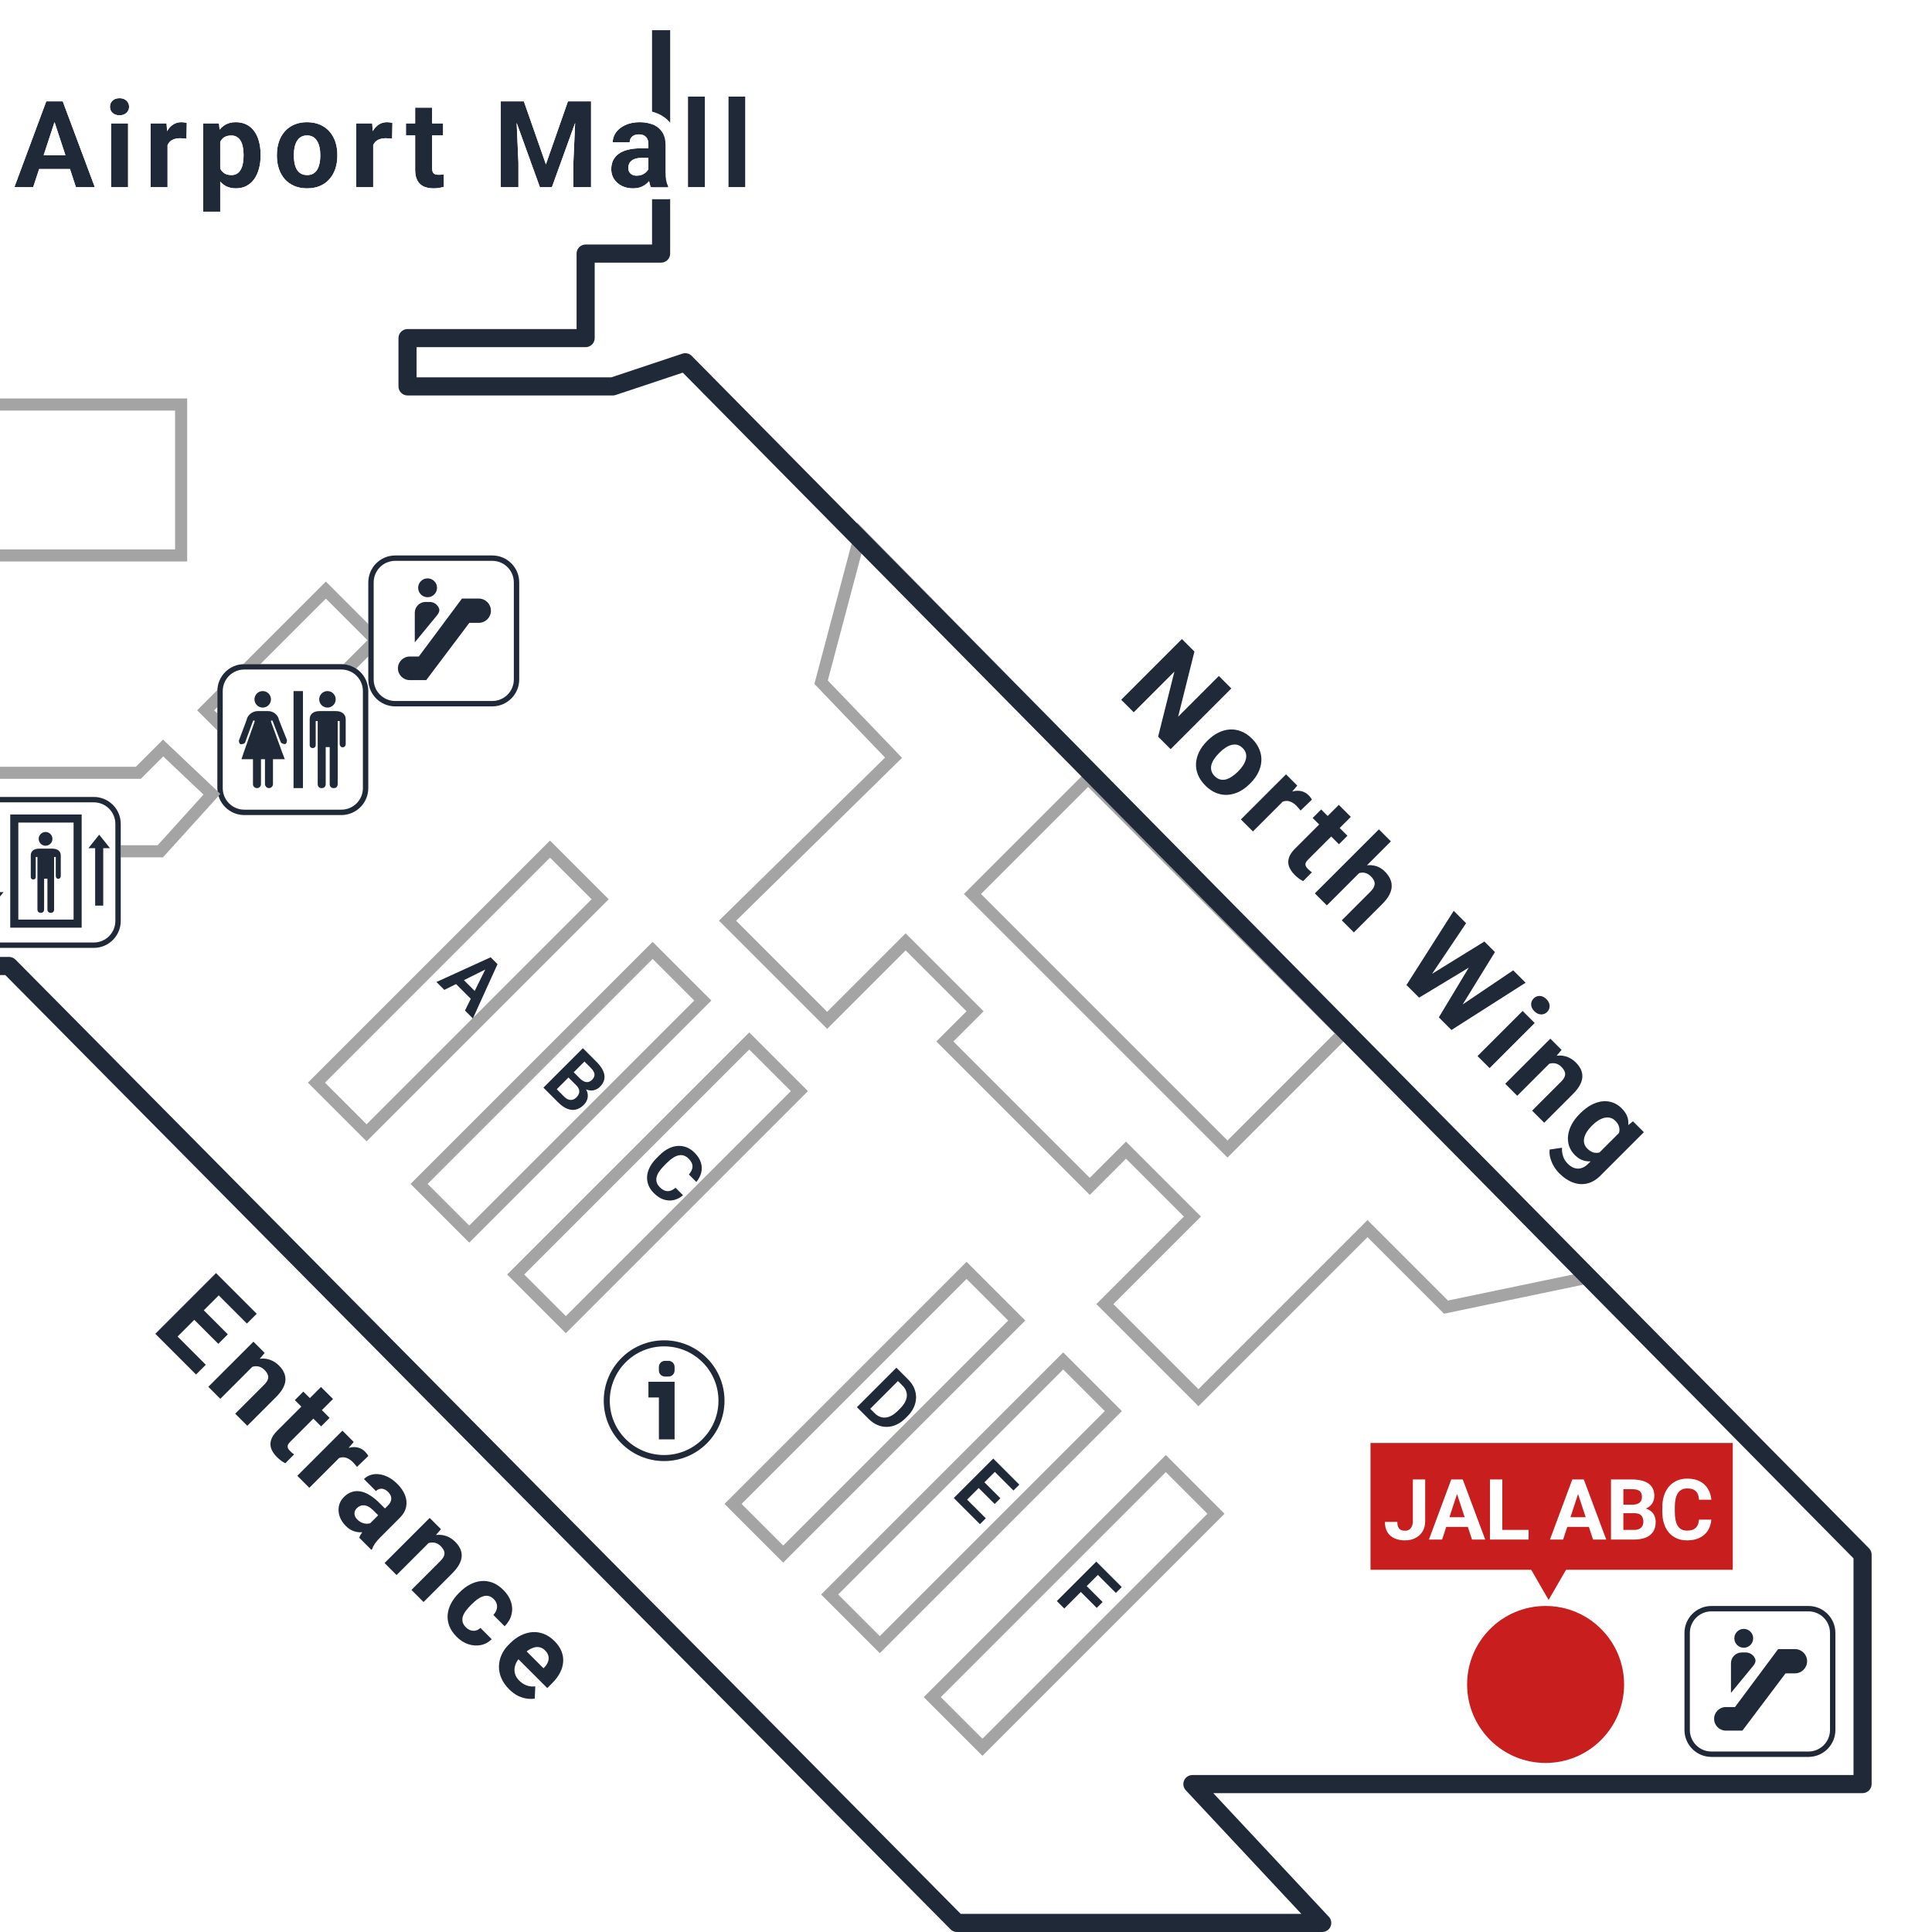 <svg width="360" height="360" viewBox="20 15 320 320" fill="none" xmlns="http://www.w3.org/2000/svg">
<g filter="url(#filter0_d_41_1458)">
<g clip-path="url(#clip0_41_1458)">
<rect x="20" y="15" width="320" height="320" rx="16" fill="white"/>
<path d="M104.32 289.789C103.74 289.209 103.312 288.597 103.036 287.952C102.764 287.303 102.633 286.652 102.642 285.998C102.656 285.349 102.797 284.72 103.064 284.113C103.335 283.5 103.72 282.946 104.217 282.448L104.493 282.172C105.059 281.606 105.658 281.169 106.288 280.86C106.919 280.552 107.557 280.375 108.201 280.329C108.85 280.287 109.483 280.391 110.1 280.639C110.722 280.883 111.304 281.277 111.847 281.82C112.377 282.35 112.759 282.907 112.993 283.491C113.228 284.076 113.323 284.667 113.277 285.266C113.235 285.869 113.06 286.467 112.752 287.061C112.448 287.651 112.022 288.219 111.474 288.767L110.646 289.596L104.707 283.657L106.033 282.331L110.017 286.315L110.169 286.164C110.445 285.887 110.641 285.59 110.756 285.273C110.88 284.955 110.908 284.633 110.839 284.306C110.77 283.979 110.581 283.662 110.273 283.353C110.01 283.091 109.727 282.923 109.423 282.849C109.12 282.775 108.804 282.782 108.477 282.87C108.155 282.962 107.824 283.118 107.483 283.339C107.152 283.56 106.82 283.836 106.489 284.168L106.212 284.444C105.913 284.743 105.678 285.061 105.508 285.397C105.342 285.738 105.246 286.078 105.218 286.419C105.195 286.764 105.246 287.1 105.37 287.427C105.499 287.759 105.708 288.069 105.998 288.359C106.357 288.719 106.76 288.983 107.207 289.154C107.663 289.324 108.146 289.379 108.657 289.319L108.574 291.336C108.192 291.405 107.762 291.407 107.283 291.343C106.809 291.283 106.316 291.131 105.805 290.887C105.299 290.638 104.804 290.272 104.32 289.789Z" fill="#1F2937"/>
<path d="M97.157 279.518C97.401 279.762 97.664 279.932 97.945 280.029C98.23 280.121 98.511 280.135 98.787 280.071C99.072 280.006 99.335 279.859 99.574 279.629L101.445 281.5C100.916 282.02 100.308 282.347 99.623 282.48C98.941 282.609 98.251 282.559 97.551 282.329C96.856 282.094 96.22 281.689 95.645 281.113C95.065 280.533 94.655 279.93 94.416 279.304C94.181 278.683 94.091 278.059 94.147 277.433C94.206 276.802 94.393 276.187 94.706 275.589C95.023 274.986 95.445 274.422 95.969 273.897L96.17 273.697C96.699 273.167 97.263 272.746 97.862 272.433C98.465 272.116 99.079 271.929 99.705 271.874C100.336 271.814 100.962 271.902 101.584 272.136C102.205 272.371 102.804 272.776 103.379 273.352C103.991 273.964 104.41 274.618 104.636 275.313C104.866 276.012 104.894 276.712 104.719 277.412C104.553 278.112 104.175 278.761 103.586 279.359L101.715 277.488C101.959 277.235 102.131 276.956 102.233 276.652C102.339 276.353 102.357 276.049 102.288 275.741C102.228 275.432 102.062 275.142 101.791 274.871C101.501 274.581 101.201 274.406 100.893 274.346C100.589 274.282 100.281 274.305 99.968 274.415C99.659 274.521 99.351 274.687 99.042 274.912C98.743 275.138 98.449 275.396 98.159 275.686L97.958 275.886C97.668 276.176 97.408 276.473 97.178 276.777C96.948 277.081 96.78 277.387 96.674 277.695C96.573 278.008 96.554 278.317 96.619 278.62C96.683 278.924 96.863 279.223 97.157 279.518Z" fill="#1F2937"/>
<path d="M91.561 265.001L85.685 270.877L83.696 268.888L91.168 261.417L93.032 263.281L91.561 265.001ZM89.393 266.589L88.855 266.05C89.407 265.498 89.975 265.072 90.56 264.773C91.149 264.469 91.729 264.29 92.3 264.234C92.876 264.174 93.424 264.239 93.944 264.428C94.473 264.616 94.959 264.932 95.401 265.374C95.751 265.724 96.02 266.094 96.209 266.485C96.397 266.877 96.485 267.286 96.471 267.715C96.462 268.147 96.331 268.601 96.078 269.075C95.829 269.554 95.442 270.055 94.917 270.58L90.153 275.345L88.15 273.342L92.922 268.571C93.253 268.239 93.465 267.936 93.557 267.659C93.649 267.383 93.642 267.118 93.536 266.865C93.44 266.612 93.262 266.357 93.005 266.099C92.738 265.832 92.452 265.652 92.148 265.56C91.849 265.473 91.541 265.459 91.223 265.519C90.915 265.579 90.604 265.701 90.291 265.885C89.978 266.069 89.678 266.304 89.393 266.589Z" fill="#1F2937"/>
<path d="M80.897 262.719L84.225 259.391C84.465 259.152 84.63 258.908 84.723 258.659C84.819 258.406 84.833 258.148 84.764 257.886C84.7 257.628 84.538 257.37 84.281 257.112C84.06 256.891 83.829 256.739 83.59 256.657C83.355 256.569 83.123 256.553 82.893 256.608C82.667 256.659 82.46 256.779 82.271 256.967L80.282 254.979C80.6 254.661 80.975 254.433 81.408 254.295C81.841 254.157 82.306 254.12 82.803 254.184C83.305 254.244 83.811 254.405 84.322 254.668C84.838 254.935 85.337 255.31 85.82 255.793C86.401 256.373 86.82 256.986 87.077 257.63C87.335 258.275 87.4 258.919 87.271 259.564C87.146 260.213 86.794 260.827 86.214 261.407L83.017 264.605C82.607 265.014 82.296 265.376 82.085 265.689C81.878 265.997 81.726 266.296 81.629 266.586L81.512 266.704L79.502 264.694C79.608 264.395 79.788 264.068 80.041 263.714C80.303 263.359 80.589 263.028 80.897 262.719ZM84.025 260.116L82.913 261.256L81.802 260.144C81.539 259.881 81.281 259.683 81.028 259.55C80.775 259.416 80.531 259.343 80.296 259.329C80.066 259.311 79.85 259.343 79.647 259.426C79.449 259.513 79.265 259.642 79.095 259.812C78.924 259.983 78.809 260.176 78.749 260.392C78.694 260.604 78.701 260.823 78.77 261.048C78.844 261.269 78.98 261.479 79.178 261.677C79.477 261.976 79.797 262.176 80.137 262.278C80.478 262.379 80.796 262.402 81.09 262.347C81.39 262.296 81.62 262.195 81.781 262.043L81.463 263.41C81.201 263.525 80.904 263.619 80.573 263.693C80.246 263.771 79.896 263.804 79.523 263.79C79.155 263.771 78.777 263.684 78.39 263.527C78.008 263.366 77.631 263.099 77.258 262.726C76.784 262.252 76.448 261.727 76.25 261.152C76.061 260.577 76.022 260.008 76.132 259.446C76.252 258.885 76.528 258.388 76.961 257.955C77.352 257.563 77.773 257.29 78.225 257.133C78.676 256.977 79.148 256.937 79.64 257.016C80.142 257.094 80.662 257.296 81.201 257.623C81.744 257.946 82.301 258.392 82.872 258.963L84.025 260.116Z" fill="#1F2937"/>
<path d="M77.076 250.584L71.234 256.426L69.245 254.437L76.717 246.966L78.588 248.837L77.076 250.584ZM81.005 251.157L79.127 252.966C79.044 252.856 78.938 252.727 78.809 252.58C78.689 252.432 78.574 252.304 78.464 252.193C78.183 251.912 77.902 251.705 77.621 251.572C77.35 251.438 77.076 251.371 76.8 251.371C76.528 251.376 76.259 251.443 75.992 251.572C75.729 251.705 75.467 251.894 75.205 252.138L74.928 251.613C75.412 251.13 75.904 250.734 76.406 250.425C76.912 250.112 77.41 249.896 77.898 249.776C78.39 249.661 78.855 249.657 79.293 249.762C79.73 249.868 80.124 250.096 80.473 250.446C80.584 250.557 80.687 250.679 80.784 250.812C80.885 250.941 80.959 251.056 81.005 251.157Z" fill="#1F2937"/>
<path d="M74.594 244.844L73.186 246.252L68.835 241.902L70.244 240.493L74.594 244.844ZM73.165 239.727L75.154 241.715L68.09 248.78C67.873 248.996 67.735 249.189 67.675 249.36C67.62 249.535 67.627 249.703 67.696 249.864C67.769 250.02 67.894 250.186 68.069 250.361C68.193 250.485 68.308 250.591 68.414 250.679C68.529 250.766 68.628 250.837 68.711 250.893L67.254 252.363C67.028 252.248 66.8 252.108 66.57 251.942C66.34 251.776 66.105 251.574 65.866 251.335C65.429 250.897 65.118 250.444 64.934 249.974C64.759 249.505 64.745 249.021 64.892 248.524C65.04 248.027 65.376 247.516 65.9 246.991L73.165 239.727Z" fill="#1F2937"/>
<path d="M62.37 235.809L56.493 241.685L54.504 239.697L61.976 232.225L63.84 234.089L62.37 235.809ZM60.201 237.397L59.663 236.859C60.215 236.306 60.784 235.88 61.368 235.581C61.958 235.277 62.538 235.098 63.108 235.042C63.684 234.983 64.232 235.047 64.752 235.236C65.281 235.424 65.767 235.74 66.209 236.182C66.559 236.532 66.828 236.902 67.017 237.294C67.206 237.685 67.293 238.095 67.279 238.523C67.27 238.955 67.139 239.409 66.886 239.883C66.637 240.362 66.25 240.864 65.725 241.388L60.961 246.153L58.958 244.151L63.73 239.379C64.061 239.047 64.273 238.744 64.365 238.467C64.457 238.191 64.45 237.927 64.344 237.673C64.248 237.42 64.07 237.165 63.813 236.907C63.546 236.64 63.26 236.46 62.956 236.368C62.657 236.281 62.349 236.267 62.031 236.327C61.723 236.387 61.412 236.509 61.099 236.693C60.786 236.877 60.487 237.112 60.201 237.397Z" fill="#1F2937"/>
<path d="M54.087 236.048L52.472 237.664L47.12 232.312L48.736 230.696L54.087 236.048ZM57.851 222.935L47.797 232.989L45.725 230.917L55.779 220.863L57.851 222.935ZM57.733 231.007L56.159 232.581L51.505 227.927L53.079 226.353L57.733 231.007ZM62.519 227.603L60.896 229.225L55.551 223.881L57.174 222.258L62.519 227.603Z" fill="#1F2937"/>
<path d="M290.473 195.723L292.276 197.525L285.053 204.748C284.371 205.429 283.642 205.855 282.864 206.025C282.086 206.205 281.305 206.147 280.523 205.853C279.736 205.563 278.985 205.061 278.272 204.347C277.959 204.034 277.669 203.661 277.402 203.229C277.139 202.801 276.937 202.34 276.794 201.848C276.656 201.36 276.614 200.876 276.67 200.397L278.721 200.101C278.684 200.598 278.744 201.072 278.9 201.523C279.052 201.979 279.312 202.391 279.68 202.759C280.039 203.118 280.41 203.355 280.792 203.47C281.17 203.59 281.552 203.59 281.938 203.47C282.321 203.355 282.689 203.12 283.043 202.766L288.554 197.256L290.473 195.723ZM281.621 194.521L281.766 194.376C282.337 193.805 282.924 193.356 283.527 193.029C284.139 192.703 284.742 192.5 285.336 192.422C285.934 192.348 286.512 192.406 287.069 192.594C287.626 192.783 288.139 193.112 288.609 193.582C289.106 194.079 289.431 194.588 289.583 195.108C289.735 195.628 289.748 196.167 289.624 196.724C289.504 197.276 289.274 197.843 288.934 198.423C288.602 199.003 288.199 199.599 287.725 200.211L287.407 200.529C286.818 200.98 286.231 201.36 285.647 201.668C285.062 201.977 284.489 202.186 283.927 202.296C283.37 202.402 282.832 202.379 282.311 202.227C281.796 202.08 281.308 201.776 280.847 201.316C280.387 200.856 280.065 200.345 279.881 199.783C279.701 199.226 279.65 198.646 279.729 198.043C279.807 197.44 280.005 196.837 280.323 196.234C280.645 195.635 281.078 195.064 281.621 194.521ZM283.755 196.365L283.61 196.51C283.301 196.818 283.043 197.136 282.836 197.463C282.629 197.79 282.484 198.119 282.401 198.45C282.327 198.782 282.327 199.099 282.401 199.403C282.484 199.707 282.657 199.99 282.919 200.252C283.283 200.616 283.656 200.837 284.038 200.915C284.424 200.989 284.811 200.948 285.198 200.791C285.584 200.635 285.964 200.388 286.337 200.052L287.242 199.148C287.523 198.848 287.744 198.549 287.905 198.25C288.07 197.946 288.174 197.649 288.215 197.359C288.257 197.069 288.225 196.779 288.119 196.489C288.013 196.199 287.824 195.918 287.552 195.647C287.29 195.384 287.002 195.216 286.689 195.143C286.385 195.069 286.068 195.069 285.736 195.143C285.41 195.221 285.076 195.366 284.735 195.578C284.399 195.785 284.072 196.047 283.755 196.365Z" fill="#1F2937"/>
<path d="M277.178 185.617L271.302 191.494L269.313 189.505L276.785 182.034L278.649 183.898L277.178 185.617ZM275.01 187.206L274.471 186.667C275.024 186.115 275.592 185.689 276.177 185.39C276.766 185.086 277.346 184.906 277.917 184.851C278.492 184.791 279.04 184.856 279.56 185.044C280.09 185.233 280.576 185.548 281.017 185.99C281.367 186.34 281.637 186.711 281.825 187.102C282.014 187.493 282.102 187.903 282.088 188.331C282.079 188.764 281.947 189.217 281.694 189.692C281.446 190.17 281.059 190.672 280.534 191.197L275.769 195.962L273.767 193.959L278.538 189.188C278.87 188.856 279.082 188.552 279.174 188.276C279.266 188 279.259 187.735 279.153 187.482C279.056 187.229 278.879 186.973 278.621 186.715C278.354 186.448 278.069 186.269 277.765 186.177C277.466 186.089 277.157 186.076 276.84 186.135C276.531 186.195 276.221 186.317 275.908 186.501C275.594 186.686 275.295 186.92 275.01 187.206Z" fill="#1F2937"/>
<path d="M274.193 179.442L266.721 186.913L264.725 184.918L272.197 177.446L274.193 179.442ZM274.02 175.374C274.31 175.084 274.651 174.946 275.042 174.96C275.433 174.974 275.799 175.151 276.14 175.492C276.476 175.828 276.651 176.191 276.665 176.583C276.683 176.979 276.547 177.322 276.257 177.612C275.967 177.902 275.624 178.037 275.228 178.019C274.837 178.005 274.473 177.83 274.137 177.494C273.797 177.154 273.619 176.788 273.606 176.396C273.592 176.005 273.73 175.664 274.02 175.374Z" fill="#1F2937"/>
<path d="M255.401 172.403L265.862 165.946L266.981 167.065L265.828 168.729L255.049 175.241L253.847 174.039L255.401 172.403ZM262.831 162.915L256.029 173.031L254.296 174.488L252.956 173.148L260.78 160.864L262.831 162.915ZM260.573 177.506L270.634 170.718L272.685 172.769L260.407 180.599L259.068 179.26L260.573 177.506ZM267.609 167.693L261.132 178.203L259.516 179.708L258.315 178.507L264.82 167.707L266.498 166.581L267.609 167.693Z" fill="#1F2937"/>
<path d="M250.375 149.354L239.769 159.961L237.78 157.972L248.387 147.366L250.375 149.354ZM243.484 155.68L242.938 155.134C243.463 154.619 244.011 154.209 244.582 153.905C245.157 153.597 245.73 153.406 246.301 153.332C246.877 153.254 247.427 153.297 247.952 153.463C248.481 153.633 248.958 153.93 249.381 154.354C249.749 154.722 250.03 155.109 250.224 155.514C250.426 155.919 250.52 156.345 250.507 156.792C250.502 157.238 250.375 157.705 250.127 158.193C249.878 158.681 249.492 159.188 248.967 159.712L244.244 164.436L242.241 162.433L246.978 157.696C247.309 157.365 247.521 157.056 247.613 156.771C247.715 156.485 247.715 156.214 247.613 155.956C247.521 155.698 247.346 155.44 247.089 155.183C246.803 154.897 246.506 154.706 246.198 154.609C245.894 154.517 245.588 154.506 245.279 154.575C244.975 154.639 244.672 154.768 244.368 154.962C244.064 155.155 243.769 155.394 243.484 155.68Z" fill="#1F2937"/>
<path d="M243.178 148.427L241.769 149.835L237.419 145.485L238.827 144.076L243.178 148.427ZM241.748 143.31L243.737 145.299L236.673 152.363C236.457 152.579 236.318 152.773 236.259 152.943C236.203 153.118 236.21 153.286 236.279 153.447C236.353 153.603 236.477 153.769 236.652 153.944C236.777 154.068 236.892 154.174 236.998 154.262C237.113 154.349 237.212 154.421 237.294 154.476L235.837 155.947C235.612 155.832 235.384 155.691 235.154 155.525C234.924 155.36 234.689 155.157 234.449 154.918C234.012 154.48 233.701 154.027 233.517 153.557C233.342 153.088 233.328 152.604 233.476 152.107C233.623 151.61 233.959 151.099 234.484 150.574L241.748 143.31Z" fill="#1F2937"/>
<path d="M233.363 141.871L227.521 147.713L225.532 145.724L233.004 138.253L234.875 140.124L233.363 141.871ZM237.292 142.444L235.414 144.253C235.331 144.143 235.225 144.014 235.096 143.867C234.976 143.719 234.861 143.59 234.751 143.48C234.47 143.199 234.189 142.992 233.908 142.858C233.637 142.725 233.363 142.658 233.087 142.658C232.815 142.663 232.546 142.73 232.279 142.858C232.016 142.992 231.754 143.181 231.491 143.425L231.215 142.9C231.699 142.417 232.191 142.021 232.693 141.712C233.199 141.399 233.697 141.183 234.185 141.063C234.677 140.948 235.142 140.943 235.579 141.049C236.017 141.155 236.41 141.383 236.76 141.733C236.871 141.843 236.974 141.965 237.071 142.099C237.172 142.228 237.246 142.343 237.292 142.444Z" fill="#1F2937"/>
<path d="M219.902 132.774L220.047 132.629C220.595 132.081 221.177 131.656 221.794 131.352C222.415 131.043 223.046 130.868 223.686 130.827C224.326 130.786 224.959 130.889 225.585 131.138C226.215 131.382 226.814 131.787 227.38 132.353C227.946 132.919 228.354 133.52 228.602 134.155C228.856 134.786 228.962 135.421 228.92 136.061C228.883 136.706 228.711 137.339 228.402 137.96C228.098 138.577 227.673 139.159 227.125 139.707L226.98 139.852C226.436 140.396 225.854 140.821 225.233 141.13C224.616 141.434 223.983 141.606 223.334 141.648C222.694 141.689 222.061 141.586 221.435 141.337C220.809 141.088 220.212 140.681 219.646 140.115C219.08 139.548 218.67 138.95 218.417 138.319C218.168 137.693 218.063 137.058 218.099 136.413C218.145 135.769 218.32 135.138 218.624 134.521C218.933 133.9 219.358 133.318 219.902 132.774ZM222.035 134.618L221.89 134.763C221.577 135.076 221.313 135.396 221.096 135.723C220.88 136.05 220.728 136.377 220.641 136.703C220.562 137.03 220.565 137.35 220.647 137.663C220.73 137.976 220.914 138.276 221.2 138.561C221.476 138.837 221.771 139.017 222.084 139.1C222.397 139.182 222.714 139.182 223.037 139.1C223.364 139.012 223.69 138.86 224.017 138.644C224.349 138.432 224.671 138.17 224.984 137.857L225.129 137.712C225.433 137.408 225.688 137.092 225.896 136.766C226.112 136.439 226.262 136.11 226.344 135.778C226.436 135.447 226.443 135.122 226.365 134.804C226.287 134.487 226.107 134.188 225.826 133.907C225.546 133.626 225.246 133.446 224.929 133.368C224.616 133.295 224.291 133.301 223.955 133.389C223.628 133.476 223.301 133.628 222.975 133.845C222.652 134.056 222.339 134.314 222.035 134.618Z" fill="#1F2937"/>
<path d="M223.946 124.03L213.892 134.084L211.82 132.012L214.52 121.233L207.78 127.973L205.709 125.901L215.763 115.847L217.835 117.919L215.135 128.712L221.881 121.965L223.946 124.03Z" fill="#1F2937"/>
<path d="M299 280.464C299 277.999 300.999 276 303.464 276H319.536C322.001 276 324 277.999 324 280.464V296.536C324 299.001 322.001 301 319.536 301H303.464C300.999 301 299 299.001 299 296.536V280.464Z" fill="white"/>
<path d="M319.536 300.107V301H303.464V300.107H319.536ZM323.107 296.536V280.464C323.107 278.492 321.508 276.893 319.536 276.893H303.464C301.492 276.893 299.893 278.492 299.893 280.464V296.536C299.893 298.508 301.492 300.107 303.464 300.107V301L303.349 300.998C300.975 300.938 299.062 299.025 299.002 296.651L299 296.536V280.464C299 277.999 300.999 276 303.464 276H319.536C322.001 276 324 277.999 324 280.464V296.536C324 298.963 322.063 300.937 319.651 300.998L319.536 301V300.107C321.508 300.107 323.107 298.508 323.107 296.536Z" fill="#1F2937"/>
<circle cx="308.821" cy="281.357" r="1.562" fill="#1F2937"/>
<path d="M310.71 284.751C310.864 285.135 310.687 285.55 310.424 285.87L306.701 290.398V285.487C306.701 284.501 307.5 283.701 308.487 283.701H309.156C309.86 283.701 310.462 284.135 310.71 284.751Z" fill="#1F2937"/>
<path d="M317.304 287.16H315.741L308.598 296.647H305.864C304.785 296.647 303.911 295.773 303.911 294.694C303.911 293.615 304.785 292.741 305.864 292.741H307.371L314.514 283.143H317.304C318.413 283.143 319.313 284.042 319.313 285.152C319.313 286.261 318.413 287.16 317.304 287.16Z" fill="#1F2937"/>
<path d="M73.972 106.323L83.692 116.044L62.37 137.366L52.649 127.646L73.972 106.323ZM62.37 134.538L80.864 116.044L73.972 109.152L55.478 127.646L62.37 134.538Z" fill="#A4A4A4"/>
<path d="M111.097 149.225L120.818 158.946L80.721 199.043L71 189.322L111.097 149.225ZM80.721 196.214L117.989 158.946L111.097 152.053L73.828 189.322L80.721 196.214Z" fill="#A4A4A4"/>
<path d="M100.999 170.277L93.593 173.957L92.287 172.651L101.264 168.557L102.099 169.392L100.999 170.277ZM97.013 177.377L100.685 169.962L101.564 168.858L102.404 169.698L98.324 178.688L97.013 177.377ZM99.356 174.864L98.382 175.838L94.877 172.332L95.851 171.358L99.356 174.864Z" fill="#1F2937"/>
<path d="M128.097 166L137.818 175.72L97.721 215.818L88 206.097L128.097 166ZM97.721 212.989L134.989 175.72L128.097 168.828L90.828 206.097L97.721 212.989Z" fill="#A4A4A4"/>
<path d="M115.427 189.74L113.757 188.07L114.619 187.19L116.051 188.622C116.296 188.868 116.536 189.038 116.769 189.134C117.003 189.23 117.227 189.254 117.442 189.206C117.661 189.161 117.864 189.044 118.053 188.856C118.262 188.646 118.392 188.435 118.443 188.223C118.497 188.013 118.47 187.795 118.363 187.567C118.258 187.337 118.077 187.093 117.819 186.836L116.805 185.821L111.244 191.383L110.009 190.148L116.545 183.613L118.793 185.862C119.164 186.233 119.459 186.599 119.678 186.961C119.902 187.324 120.043 187.68 120.1 188.03C120.156 188.38 120.126 188.718 120.01 189.044C119.896 189.373 119.687 189.69 119.381 189.996C119.112 190.265 118.801 190.45 118.448 190.552C118.101 190.654 117.728 190.646 117.33 190.53C116.935 190.416 116.531 190.174 116.118 189.803L115.427 189.74ZM112.46 192.599L110.481 190.62L111.966 190.166L113.43 191.629C113.675 191.875 113.917 192.036 114.157 192.114C114.399 192.195 114.63 192.204 114.848 192.141C115.072 192.078 115.277 191.954 115.463 191.769C115.666 191.565 115.807 191.353 115.885 191.131C115.966 190.913 115.97 190.687 115.898 190.453C115.83 190.223 115.672 189.985 115.427 189.74L114.143 188.456L115.023 187.594L116.657 189.228L116.603 189.848C116.977 190.228 117.209 190.609 117.299 190.992C117.392 191.378 117.38 191.743 117.263 192.087C117.146 192.431 116.955 192.737 116.688 193.003C116.269 193.422 115.827 193.682 115.36 193.784C114.896 193.889 114.419 193.839 113.928 193.636C113.44 193.435 112.951 193.09 112.46 192.599Z" fill="#1F2937"/>
<path d="M144.097 181L153.818 190.72L113.721 230.818L104 221.097L144.097 181ZM113.721 227.989L150.989 190.72L144.097 183.828L106.828 221.097L113.721 227.989Z" fill="#A4A4A4"/>
<path d="M131.894 206.733L133.128 207.967C132.658 208.371 132.15 208.637 131.602 208.766C131.057 208.892 130.502 208.863 129.937 208.681C129.371 208.498 128.822 208.141 128.29 207.608C127.88 207.198 127.582 206.757 127.396 206.284C127.217 205.811 127.145 205.323 127.181 204.821C127.223 204.318 127.372 203.815 127.63 203.312C127.89 202.807 128.258 202.316 128.734 201.84L129.232 201.342C129.708 200.866 130.2 200.5 130.709 200.242C131.218 199.985 131.723 199.838 132.226 199.803C132.735 199.767 133.227 199.84 133.703 200.022C134.181 200.208 134.626 200.506 135.036 200.916C135.568 201.448 135.92 201.997 136.091 202.563C136.264 203.125 136.282 203.679 136.144 204.224C136.007 204.768 135.737 205.283 135.336 205.768L134.102 204.533C134.354 204.234 134.527 203.941 134.623 203.654C134.722 203.369 134.726 203.084 134.636 202.796C134.553 202.509 134.357 202.211 134.048 201.903C133.809 201.664 133.553 201.498 133.281 201.405C133.011 201.315 132.727 201.3 132.428 201.36C132.132 201.417 131.821 201.549 131.494 201.755C131.171 201.958 130.836 202.234 130.489 202.581L129.982 203.088C129.65 203.42 129.379 203.745 129.169 204.062C128.96 204.379 128.821 204.686 128.752 204.982C128.683 205.278 128.691 205.564 128.774 205.839C128.858 206.115 129.024 206.377 129.273 206.625C129.575 206.927 129.868 207.125 130.152 207.217C130.44 207.313 130.725 207.318 131.01 207.231C131.297 207.147 131.592 206.981 131.894 206.733Z" fill="#1F2937"/>
<path d="M180.097 219L189.818 228.721L149.721 268.818L140 259.098L180.097 219ZM149.721 265.99L186.989 228.721L180.097 221.829L142.828 259.098L149.721 265.99Z" fill="#A4A4A4"/>
<path d="M163.886 245.025L162.476 243.616L163.455 242.655L164.855 244.056C165.235 244.436 165.638 244.67 166.063 244.76C166.491 244.847 166.929 244.798 167.378 244.612C167.83 244.424 168.278 244.106 168.724 243.661L169.061 243.324C169.405 242.98 169.671 242.639 169.86 242.301C170.048 241.962 170.159 241.63 170.192 241.304C170.228 240.981 170.186 240.667 170.066 240.362C169.947 240.056 169.749 239.766 169.474 239.491L168.011 238.028L168.985 237.054L170.448 238.517C170.885 238.954 171.209 239.425 171.422 239.931C171.637 240.439 171.739 240.963 171.727 241.502C171.721 242.04 171.598 242.57 171.359 243.091C171.123 243.614 170.77 244.111 170.3 244.581L169.972 244.908C169.505 245.375 169.009 245.728 168.482 245.968C167.961 246.207 167.432 246.33 166.893 246.336C166.357 246.345 165.834 246.24 165.322 246.021C164.81 245.803 164.332 245.471 163.886 245.025ZM169.703 237.772L163.168 244.307L161.933 243.073L168.469 236.537L169.703 237.772Z" fill="#1F2937"/>
<path d="M196.097 234L205.818 243.721L165.721 283.818L156 274.098L196.097 234ZM165.721 280.99L202.989 243.721L196.097 236.829L158.828 274.098L165.721 280.99Z" fill="#A4A4A4"/>
<path d="M183.28 261.48L182.311 262.45L178.836 258.976L179.806 258.006L183.28 261.48ZM185.749 252.818L179.214 259.353L177.979 258.118L184.514 251.583L185.749 252.818ZM185.695 258.159L184.748 259.106L181.727 256.085L182.674 255.138L185.695 258.159ZM188.832 255.901L187.858 256.875L184.398 253.415L185.372 252.441L188.832 255.901Z" fill="#1F2937"/>
<path d="M213.097 251L222.818 260.721L182.721 300.818L173 291.097L213.097 251ZM182.721 297.989L219.989 260.721L213.097 253.828L175.828 291.097L182.721 297.989Z" fill="#A4A4A4"/>
<path d="M202.816 269.884L196.281 276.42L195.047 275.185L201.582 268.65L202.816 269.884ZM202.628 275.342L201.654 276.316L198.696 273.359L199.67 272.385L202.628 275.342ZM205.796 272.865L204.822 273.839L201.519 270.535L202.493 269.561L205.796 272.865Z" fill="#1F2937"/>
<path d="M140 242C140 247.523 135.523 252 130 252C124.477 252 120 247.523 120 242C120 236.477 124.477 232 130 232C135.523 232 140 236.477 140 242Z" fill="white"/>
<path d="M139 242C139 237.029 134.971 233 130 233C125.029 233 121 237.029 121 242C121 246.971 125.029 251 130 251V252C124.477 252 120 247.523 120 242C120 236.477 124.477 232 130 232C135.523 232 140 236.477 140 242C140 247.523 135.523 252 130 252V251C134.971 251 139 246.971 139 242Z" fill="#1F2937"/>
<path d="M131.733 248.4H129.133V241.466H127.4V238.867H131.733V248.4Z" fill="#1F2937"/>
<path d="M130.733 235.4C131.285 235.4 131.733 235.848 131.733 236.4V237C131.733 237.552 131.285 238 130.733 238H130.133C129.581 238 129.133 237.552 129.133 237V236.4C129.133 235.848 129.581 235.4 130.133 235.4H130.733Z" fill="#1F2937"/>
<path d="M81 106.464C81 103.999 82.999 102 85.464 102H101.536C104.001 102 106 103.999 106 106.464V122.536C106 125.001 104.001 127 101.536 127H85.464C82.999 127 81 125.001 81 122.536V106.464Z" fill="white"/>
<path d="M101.536 126.107V127H85.464L85.464 126.107H101.536ZM105.107 122.536V106.464C105.107 104.492 103.508 102.893 101.536 102.893H85.464C83.492 102.893 81.893 104.492 81.893 106.464V122.536C81.893 124.508 83.492 126.107 85.464 126.107L85.464 127L85.349 126.998C82.975 126.938 81.062 125.025 81.001 122.651L81 122.536V106.464C81 103.999 82.999 102 85.464 102H101.536C104.001 102 106 103.999 106 106.464V122.536C106 124.963 104.063 126.937 101.651 126.998L101.536 127V126.107C103.508 126.107 105.107 124.508 105.107 122.536Z" fill="#1F2937"/>
<path d="M99.304 109.143C100.413 109.143 101.312 110.042 101.312 111.151C101.312 112.261 100.413 113.16 99.304 113.16H97.741L90.599 122.647H87.864C86.786 122.647 85.91 121.773 85.91 120.694C85.91 119.616 86.786 118.741 87.864 118.741H89.37L96.514 109.143H99.304Z" fill="#1F2937"/>
<path d="M91.156 109.701C91.86 109.701 92.462 110.136 92.71 110.751C92.864 111.135 92.686 111.55 92.424 111.869L88.701 116.397V111.487C88.701 110.501 89.5 109.701 90.486 109.701H91.156Z" fill="#1F2937"/>
<path d="M90.821 105.795C91.684 105.795 92.384 106.494 92.384 107.357C92.384 108.22 91.684 108.92 90.821 108.92C89.958 108.92 89.259 108.22 89.259 107.357C89.259 106.494 89.958 105.795 90.821 105.795Z" fill="#1F2937"/>
<path d="M56 124.464C56 121.999 57.999 120 60.464 120H76.536C79.001 120 81 121.999 81 124.464V140.536C81 143.001 79.001 145 76.536 145H60.464C57.999 145 56 143.001 56 140.536V124.464Z" fill="white"/>
<path d="M76.536 144.107V145H60.464L60.464 144.107H76.536ZM80.107 140.536V124.464C80.107 122.492 78.508 120.893 76.536 120.893H60.464C58.492 120.893 56.893 122.492 56.893 124.464V140.536C56.893 142.508 58.492 144.107 60.464 144.107L60.464 145L60.349 144.998C57.975 144.938 56.062 143.025 56.002 140.651L56 140.536V124.464C56 121.999 57.999 120 60.464 120H76.536C79.001 120 81 121.999 81 124.464V140.536C81 142.963 79.063 144.937 76.651 144.998L76.536 145V144.107C78.508 144.107 80.107 142.508 80.107 140.536Z" fill="#1F2937"/>
<path d="M64.423 127.778C65.309 127.779 66.086 128.465 66.202 129.234L67.533 132.583C67.539 132.623 67.505 133.246 67.187 133.246C66.948 133.246 66.585 133.114 66.496 132.915L65.165 129.435C65.149 129.372 65.09 129.325 65.02 129.325C64.938 129.325 64.871 129.389 64.871 129.468L64.883 129.522L66.776 134.724H66.782L67.17 135.748H65.213V139.873C65.213 140.217 64.91 140.536 64.55 140.536C64.192 140.536 63.888 140.217 63.888 139.873V135.748H63.225V139.905C63.225 140.249 62.921 140.536 62.562 140.536C62.203 140.536 61.9 140.25 61.9 139.905V135.748H59.996L60.272 134.922C60.272 134.913 60.272 134.906 60.272 134.903L62.18 129.519L62.189 129.469C62.189 129.391 62.123 129.328 62.041 129.328C62.011 129.328 61.981 129.337 61.956 129.354C61.932 129.372 61.913 129.397 61.902 129.425L60.618 132.926C60.552 133.163 60.195 133.267 59.926 133.267C59.581 133.267 59.552 132.693 59.581 132.625L60.852 129.234C60.968 128.465 61.802 127.778 62.688 127.778H64.423Z" fill="#1F2937"/>
<path d="M70.18 140.536H68.618V124.464H70.18V140.536Z" fill="#1F2937"/>
<path d="M75.603 127.778C76.628 127.778 77.26 128.281 77.26 129.157V133.185C77.262 133.978 76.266 133.978 76.266 133.185V129.436H75.934V139.873C75.934 140.281 75.68 140.536 75.272 140.536C74.864 140.536 74.609 140.281 74.609 139.873V133.743H73.947V139.873C73.947 140.281 73.693 140.536 73.284 140.536C72.876 140.536 72.621 140.281 72.621 139.873V129.436H72.29V133.412C72.289 134.074 71.296 134.074 71.295 133.412V129.133C71.295 128.183 72.018 127.778 72.953 127.778H75.603Z" fill="#1F2937"/>
<path d="M63.515 124.464C64.27 124.464 64.881 125.077 64.881 125.832C64.881 126.587 64.27 127.199 63.515 127.199C62.76 127.199 62.148 126.587 62.148 125.832C62.148 125.077 62.76 124.464 63.515 124.464Z" fill="#1F2937"/>
<path d="M74.236 124.464C74.991 124.464 75.603 125.077 75.603 125.832C75.603 126.587 74.99 127.199 74.236 127.199C73.481 127.199 72.87 126.586 72.87 125.832C72.87 125.077 73.481 124.464 74.236 124.464Z" fill="#1F2937"/>
<circle cx="276" cy="289" r="13" fill="#C81E1E"/>
<rect x="247" y="249" width="60" height="21" fill="#C81E1E"/>
<path d="M276.5 275L272.603 268.25L280.397 268.25L276.5 275Z" fill="#C81E1E"/>
<path d="M301.4 261.698L303.444 261.698C303.403 262.368 303.219 262.963 302.891 263.482C302.567 264.002 302.114 264.408 301.53 264.699C300.951 264.991 300.254 265.137 299.438 265.137C298.8 265.137 298.229 265.027 297.723 264.809C297.217 264.585 296.784 264.266 296.424 263.852C296.068 263.437 295.797 262.936 295.61 262.348C295.424 261.76 295.33 261.101 295.33 260.372L295.33 259.682C295.33 258.952 295.426 258.294 295.617 257.706C295.813 257.114 296.091 256.61 296.451 256.195C296.816 255.781 297.251 255.462 297.757 255.238C298.263 255.015 298.828 254.903 299.452 254.903C300.282 254.903 300.981 255.054 301.551 255.354C302.125 255.655 302.569 256.07 302.884 256.599C303.203 257.127 303.394 257.729 303.458 258.403L301.407 258.403C301.384 258.002 301.305 257.663 301.168 257.385C301.031 257.102 300.824 256.89 300.546 256.749C300.272 256.603 299.908 256.53 299.452 256.53C299.11 256.53 298.812 256.594 298.557 256.722C298.301 256.849 298.087 257.043 297.914 257.303C297.741 257.563 297.611 257.891 297.524 258.287C297.442 258.679 297.401 259.139 297.401 259.668L297.401 260.372C297.401 260.887 297.44 261.34 297.518 261.732C297.595 262.12 297.714 262.448 297.873 262.717C298.037 262.981 298.247 263.182 298.502 263.318C298.762 263.451 299.074 263.517 299.438 263.517C299.867 263.517 300.22 263.448 300.498 263.312C300.776 263.175 300.988 262.972 301.134 262.703C301.284 262.434 301.373 262.099 301.4 261.698Z" fill="white"/>
<path d="M290.726 260.632L288.169 260.632L288.156 259.224L290.302 259.224C290.68 259.224 290.99 259.176 291.232 259.08C291.473 258.98 291.653 258.836 291.772 258.649C291.895 258.458 291.956 258.226 291.956 257.952C291.956 257.642 291.897 257.392 291.779 257.2C291.665 257.009 291.485 256.87 291.239 256.783C290.997 256.697 290.685 256.653 290.302 256.653L288.88 256.653L288.88 265L286.829 265L286.829 255.047L290.302 255.047C290.881 255.047 291.398 255.102 291.854 255.211C292.314 255.32 292.704 255.487 293.023 255.71C293.342 255.933 293.586 256.216 293.754 256.558C293.923 256.895 294.007 257.296 294.007 257.761C294.007 258.171 293.914 258.549 293.727 258.896C293.545 259.242 293.255 259.524 292.859 259.743C292.467 259.962 291.954 260.083 291.321 260.105L290.726 260.632ZM290.637 265L287.609 265L288.408 263.4L290.637 263.4C290.997 263.4 291.291 263.343 291.519 263.229C291.747 263.111 291.915 262.951 292.025 262.751C292.134 262.55 292.189 262.32 292.189 262.061C292.189 261.769 292.139 261.516 292.038 261.302C291.943 261.088 291.788 260.924 291.573 260.81C291.359 260.691 291.077 260.632 290.726 260.632L288.75 260.632L288.764 259.224L291.225 259.224L291.697 259.777C292.303 259.768 292.79 259.875 293.159 260.099C293.533 260.317 293.804 260.602 293.973 260.953C294.146 261.304 294.233 261.68 294.233 262.081C294.233 262.719 294.094 263.257 293.816 263.694C293.538 264.127 293.13 264.453 292.592 264.672C292.059 264.891 291.407 265 290.637 265Z" fill="white"/>
<path d="M281.61 256.749L278.903 265L276.722 265L280.421 255.047L281.808 255.047L281.61 256.749ZM283.859 265L281.145 256.749L280.927 255.047L282.328 255.047L286.047 265L283.859 265ZM283.736 261.295L283.736 262.901L278.479 262.901L278.479 261.295L283.736 261.295Z" fill="white"/>
<path d="M273.181 263.4L273.181 265L268.17 265L268.17 263.4L273.181 263.4ZM268.833 255.047L268.833 265L266.782 265L266.782 255.047L268.833 255.047Z" fill="white"/>
<path d="M261.563 256.749L258.856 265L256.676 265L260.374 255.047L261.761 255.047L261.563 256.749ZM263.812 265L261.098 256.749L260.88 255.047L262.281 255.047L266 265L263.812 265ZM263.689 261.295L263.689 262.901L258.432 262.901L258.432 261.295L263.689 261.295Z" fill="white"/>
<path d="M254.013 261.944L254.013 255.047L256.057 255.047L256.057 261.944C256.057 262.61 255.911 263.182 255.619 263.66C255.327 264.134 254.929 264.499 254.423 264.754C253.922 265.009 253.356 265.137 252.728 265.137C252.076 265.137 251.499 265.027 250.998 264.809C250.497 264.59 250.103 264.255 249.815 263.804C249.528 263.348 249.385 262.771 249.385 262.074L251.442 262.074C251.442 262.439 251.493 262.728 251.593 262.942C251.698 263.157 251.846 263.309 252.037 263.4C252.229 263.492 252.459 263.537 252.728 263.537C252.987 263.537 253.213 263.476 253.404 263.353C253.596 263.229 253.744 263.049 253.849 262.813C253.958 262.576 254.013 262.286 254.013 261.944Z" fill="white"/>
<path d="M285.498 222.105L259.175 227.589L246.5 214.914L218.5 242.914L201.586 226L216.086 211.5L206.5 201.914L200.5 207.914L175.086 182.5L180.086 177.5L170 167.414L157 180.414L139.079 162.493L166.594 135.479L154.89 123.287L155.033 122.743L161.983 96.549L285.498 222.105ZM157.11 122.713L169.406 135.521L141.92 162.506L157 177.586L170 164.586L182.914 177.5L177.914 182.5L200.5 205.086L206.5 199.086L218.914 211.5L204.414 226L218.5 240.086L246.5 212.086L259.825 225.411L281.502 220.895L163.017 100.451L157.11 122.713Z" fill="#A4A4A4"/>
<path d="M200.22 137.507L243.876 181.164L223.311 201.729L179.655 158.072L200.22 137.507ZM223.311 198.9L241.047 181.164L200.22 140.336L182.483 158.072L223.311 198.9Z" fill="#A4A4A4"/>
<path d="M51 76V103H-2V76H51ZM0 101H49V78H0V101Z" fill="#A4A4A4"/>
<path d="M56.5 141.5L47 152H-6V137H42.5L47 132.5L56.5 141.5ZM43.328 139H-4V150H46.112L53.705 141.606L47.037 135.29L43.328 139Z" fill="#A4A4A4"/>
<path d="M15 146.464C15 143.999 16.999 142 19.464 142H35.536C38.001 142 40 143.999 40 146.464V162.536C40 165.001 38.001 167 35.536 167H19.464C16.999 167 15 165.001 15 162.536V146.464Z" fill="white"/>
<path d="M35.536 166.107V167H19.464L19.464 166.107H35.536ZM39.107 162.536V146.464C39.107 144.492 37.508 142.893 35.536 142.893H19.464C17.492 142.893 15.893 144.492 15.893 146.464V162.536C15.893 164.508 17.492 166.107 19.464 166.107L19.464 167L19.349 166.998C16.975 166.938 15.062 165.025 15.002 162.651L15 162.536V146.464C15 143.999 16.999 142 19.464 142H35.536C38.001 142 40 143.999 40 146.464V162.536C40 164.963 38.063 166.937 35.651 166.998L35.536 167V166.107C37.508 166.107 39.107 164.508 39.107 162.536Z" fill="#1F2937"/>
<path d="M28.686 150.563C29.54 150.564 30.066 150.982 30.066 151.713V155.068C30.068 155.73 29.237 155.73 29.237 155.068V151.944H28.962V160.643C28.962 160.983 28.749 161.194 28.409 161.194C28.069 161.194 27.858 160.982 27.857 160.643V155.534H27.305V160.643C27.305 160.983 27.093 161.194 26.752 161.194C26.412 161.194 26.2 160.983 26.2 160.643V151.944H25.924V155.258C25.924 155.81 25.096 155.81 25.096 155.258V151.692C25.096 150.9 25.698 150.563 26.477 150.563H28.686Z" fill="#1F2937"/>
<path d="M27.547 147.803C28.175 147.803 28.685 148.313 28.686 148.941C28.686 149.57 28.176 150.081 27.547 150.081C26.918 150.081 26.407 149.57 26.407 148.941C26.407 148.312 26.918 147.803 27.547 147.803Z" fill="#1F2937"/>
<path fill-rule="evenodd" clip-rule="evenodd" d="M33.526 163.652H21.696V144.902H33.526V163.652ZM23.035 162.313H32.188V146.241H23.035V162.313Z" fill="#1F2937"/>
<path d="M19.465 157.766H20.581L18.795 159.998L17.009 157.766H18.126V148.251H19.465V157.766Z" fill="#1F2937"/>
<path d="M38.215 150.482H37.099V159.997H35.76V150.482H34.644L36.429 148.25L38.215 150.482Z" fill="#1F2937"/>
<path d="M129.5 10.5C130.328 10.5 131 11.172 131 12V52C131 52.828 130.328 53.5 129.5 53.5H118.5V66C118.5 66.828 117.828 67.5 117 67.5H89V72.5H121.257L133.025 68.577L133.231 68.524C133.715 68.436 134.216 68.591 134.567 68.946L329.567 266.446C329.845 266.727 330 267.106 330 267.5V305.5C330 306.328 329.328 307 328.5 307H220.955L240.096 327.476C240.504 327.912 240.614 328.55 240.376 329.098C240.138 329.646 239.597 330 239 330H178.5C178.1 330 177.716 329.84 177.435 329.556L20.875 171.5H-0.5C-1.328 171.5 -2 170.828 -2 170V12C-2 11.602 -1.842 11.221 -1.561 10.94C-1.279 10.658 -0.898 10.5 -0.5 10.5H129.5ZM1 168.5H21.5C21.9 168.5 22.284 168.66 22.565 168.944L179.125 327H235.545L216.404 306.524C215.996 306.088 215.886 305.45 216.124 304.902C216.362 304.354 216.903 304 217.5 304H327V268.115L133.088 71.718L121.975 75.423C121.822 75.474 121.661 75.5 121.5 75.5H87.5C86.672 75.5 86 74.828 86 74V66C86 65.172 86.672 64.5 87.5 64.5H115.5V52C115.5 51.172 116.172 50.5 117 50.5H128V13.5H1V168.5Z" fill="#1F2937"/>
<path d="M143.456 26L143.456 41L140.633 41L140.633 26L143.456 26Z" fill="#1F2937"/>
<path d="M136.763 26L136.763 41L133.94 41L133.94 26L136.763 26Z" fill="#1F2937"/>
<path d="M127.394 38.617L127.394 33.91C127.394 33.572 127.338 33.282 127.228 33.041C127.117 32.794 126.945 32.602 126.71 32.465C126.482 32.328 126.186 32.26 125.822 32.26C125.509 32.26 125.239 32.315 125.011 32.426C124.783 32.53 124.607 32.683 124.484 32.885C124.36 33.08 124.298 33.311 124.298 33.578L121.486 33.578C121.486 33.129 121.59 32.703 121.798 32.299C122.006 31.895 122.309 31.54 122.706 31.234C123.103 30.922 123.575 30.678 124.122 30.502C124.676 30.326 125.294 30.238 125.978 30.238C126.798 30.238 127.527 30.375 128.165 30.648C128.803 30.922 129.305 31.332 129.669 31.879C130.04 32.426 130.226 33.109 130.226 33.93L130.226 38.451C130.226 39.031 130.262 39.506 130.333 39.877C130.405 40.242 130.509 40.56 130.646 40.834L130.646 41L127.804 41C127.667 40.714 127.563 40.355 127.491 39.926C127.426 39.49 127.394 39.053 127.394 38.617ZM127.765 34.565L127.784 36.156L126.212 36.156C125.841 36.156 125.519 36.199 125.245 36.283C124.972 36.368 124.747 36.488 124.572 36.645C124.396 36.794 124.266 36.97 124.181 37.172C124.103 37.374 124.064 37.595 124.064 37.836C124.064 38.077 124.119 38.295 124.23 38.49C124.34 38.679 124.5 38.829 124.708 38.94C124.917 39.044 125.161 39.096 125.441 39.096C125.864 39.096 126.232 39.011 126.544 38.842C126.857 38.672 127.098 38.464 127.267 38.217C127.443 37.969 127.534 37.735 127.54 37.514L128.282 38.705C128.178 38.972 128.035 39.249 127.853 39.535C127.677 39.822 127.452 40.092 127.179 40.346C126.906 40.593 126.577 40.798 126.193 40.961C125.809 41.117 125.353 41.195 124.825 41.195C124.155 41.195 123.546 41.062 122.999 40.795C122.459 40.522 122.029 40.147 121.71 39.672C121.398 39.19 121.241 38.643 121.241 38.031C121.241 37.478 121.346 36.986 121.554 36.557C121.762 36.127 122.068 35.766 122.472 35.473C122.882 35.173 123.393 34.949 124.005 34.799C124.617 34.643 125.327 34.565 126.134 34.565L127.765 34.565Z" fill="#1F2937"/>
<path d="M104.285 26.781L106.765 26.781L110.418 37.221L114.07 26.781L116.551 26.781L111.414 41L109.422 41L104.285 26.781ZM102.947 26.781L105.418 26.781L105.867 36.957L105.867 41L102.947 41L102.947 26.781ZM115.418 26.781L117.898 26.781L117.898 41L114.969 41L114.969 36.957L115.418 26.781Z" fill="#1F2937"/>
<path d="M93.389 30.434L93.389 32.426L87.237 32.426L87.237 30.434L93.389 30.434ZM88.76 27.826L91.573 27.826L91.573 37.816C91.573 38.122 91.612 38.357 91.69 38.52C91.775 38.682 91.898 38.796 92.061 38.861C92.224 38.92 92.429 38.949 92.676 38.949C92.852 38.949 93.008 38.943 93.145 38.93C93.288 38.91 93.409 38.891 93.506 38.871L93.516 40.941C93.275 41.02 93.015 41.081 92.735 41.127C92.455 41.172 92.146 41.195 91.807 41.195C91.189 41.195 90.648 41.094 90.186 40.893C89.73 40.684 89.379 40.352 89.131 39.897C88.884 39.441 88.76 38.842 88.76 38.1L88.76 27.826Z" fill="#1F2937"/>
<path d="M81.814 32.738L81.814 41L79.001 41L79.001 30.434L81.648 30.434L81.814 32.738ZM84.997 30.365L84.948 32.973C84.812 32.953 84.646 32.937 84.45 32.924C84.262 32.904 84.089 32.895 83.933 32.895C83.536 32.895 83.191 32.947 82.898 33.051C82.611 33.148 82.37 33.295 82.175 33.49C81.986 33.685 81.843 33.923 81.745 34.203C81.654 34.483 81.602 34.802 81.589 35.16L81.023 34.984C81.023 34.301 81.091 33.672 81.228 33.1C81.365 32.52 81.563 32.016 81.823 31.586C82.09 31.156 82.416 30.824 82.8 30.59C83.184 30.355 83.624 30.238 84.118 30.238C84.275 30.238 84.434 30.251 84.597 30.277C84.76 30.297 84.893 30.326 84.997 30.365Z" fill="#1F2937"/>
<path d="M65.863 35.824L65.863 35.619C65.863 34.844 65.974 34.132 66.195 33.48C66.416 32.823 66.738 32.253 67.162 31.771C67.585 31.29 68.106 30.915 68.724 30.648C69.343 30.375 70.052 30.238 70.853 30.238C71.654 30.238 72.367 30.375 72.992 30.648C73.617 30.915 74.141 31.29 74.564 31.771C74.994 32.253 75.319 32.823 75.54 33.48C75.762 34.132 75.873 34.844 75.873 35.619L75.873 35.824C75.873 36.592 75.762 37.305 75.54 37.963C75.319 38.614 74.994 39.184 74.564 39.672C74.141 40.154 73.62 40.528 73.001 40.795C72.383 41.062 71.673 41.195 70.873 41.195C70.072 41.195 69.359 41.062 68.734 40.795C68.115 40.528 67.591 40.154 67.162 39.672C66.738 39.184 66.416 38.614 66.195 37.963C65.974 37.305 65.863 36.592 65.863 35.824ZM68.675 35.619L68.675 35.824C68.675 36.267 68.714 36.68 68.793 37.065C68.871 37.449 68.994 37.787 69.164 38.08C69.339 38.367 69.567 38.591 69.847 38.754C70.127 38.917 70.469 38.998 70.873 38.998C71.263 38.998 71.599 38.917 71.878 38.754C72.158 38.591 72.383 38.367 72.552 38.08C72.722 37.787 72.845 37.449 72.923 37.065C73.008 36.68 73.05 36.267 73.05 35.824L73.05 35.619C73.05 35.19 73.008 34.786 72.923 34.408C72.845 34.024 72.718 33.685 72.543 33.393C72.373 33.093 72.149 32.859 71.869 32.69C71.589 32.52 71.25 32.435 70.853 32.435C70.456 32.435 70.117 32.52 69.837 32.69C69.564 32.859 69.339 33.093 69.164 33.393C68.994 33.685 68.871 34.024 68.793 34.408C68.714 34.786 68.675 35.19 68.675 35.619Z" fill="#1F2937"/>
<path d="M56.475 32.465L56.475 45.062L53.662 45.062L53.662 30.434L56.27 30.434L56.475 32.465ZM63.164 35.6L63.164 35.805C63.164 36.573 63.073 37.286 62.891 37.943C62.715 38.601 62.454 39.174 62.109 39.662C61.764 40.144 61.335 40.522 60.82 40.795C60.312 41.062 59.727 41.195 59.062 41.195C58.418 41.195 57.858 41.065 57.383 40.805C56.908 40.544 56.507 40.18 56.182 39.711C55.863 39.236 55.605 38.685 55.41 38.06C55.215 37.435 55.065 36.765 54.961 36.049L54.961 35.512C55.065 34.743 55.215 34.04 55.41 33.402C55.605 32.758 55.863 32.201 56.182 31.732C56.507 31.257 56.904 30.889 57.373 30.629C57.848 30.369 58.405 30.238 59.043 30.238C59.714 30.238 60.303 30.365 60.81 30.619C61.325 30.873 61.755 31.238 62.1 31.713C62.451 32.188 62.715 32.755 62.891 33.412C63.073 34.07 63.164 34.799 63.164 35.6ZM60.342 35.805L60.342 35.6C60.342 35.15 60.303 34.737 60.225 34.359C60.153 33.975 60.036 33.64 59.873 33.353C59.717 33.067 59.508 32.846 59.248 32.69C58.994 32.527 58.685 32.445 58.32 32.445C57.936 32.445 57.607 32.507 57.334 32.631C57.067 32.755 56.849 32.934 56.68 33.168C56.51 33.402 56.383 33.682 56.299 34.008C56.214 34.333 56.162 34.701 56.143 35.111L56.143 36.469C56.175 36.95 56.266 37.383 56.416 37.768C56.566 38.145 56.797 38.445 57.109 38.666C57.422 38.887 57.832 38.998 58.34 38.998C58.711 38.998 59.023 38.917 59.277 38.754C59.531 38.585 59.736 38.353 59.893 38.06C60.055 37.768 60.169 37.429 60.234 37.045C60.306 36.661 60.342 36.247 60.342 35.805Z" fill="#1F2937"/>
<path d="M47.751 32.738L47.751 41L44.938 41L44.938 30.434L47.584 30.434L47.751 32.738ZM50.934 30.365L50.885 32.973C50.748 32.953 50.583 32.937 50.387 32.924C50.198 32.904 50.026 32.895 49.87 32.895C49.472 32.895 49.127 32.947 48.834 33.051C48.548 33.148 48.307 33.295 48.112 33.49C47.923 33.685 47.78 33.923 47.682 34.203C47.591 34.483 47.539 34.802 47.526 35.16L46.959 34.984C46.959 34.301 47.028 33.672 47.165 33.1C47.301 32.52 47.5 32.016 47.76 31.586C48.027 31.156 48.353 30.824 48.737 30.59C49.121 30.355 49.56 30.238 50.055 30.238C50.211 30.238 50.371 30.251 50.534 30.277C50.697 30.297 50.83 30.326 50.934 30.365Z" fill="#1F2937"/>
<path d="M41.214 30.434L41.214 41L38.391 41L38.391 30.434L41.214 30.434ZM38.216 27.68C38.216 27.27 38.359 26.931 38.645 26.664C38.932 26.397 39.316 26.264 39.798 26.264C40.273 26.264 40.654 26.397 40.94 26.664C41.233 26.931 41.38 27.27 41.38 27.68C41.38 28.09 41.233 28.428 40.94 28.695C40.654 28.962 40.273 29.096 39.798 29.096C39.316 29.096 38.932 28.962 38.645 28.695C38.359 28.428 38.216 28.09 38.216 27.68Z" fill="#1F2937"/>
<path d="M29.364 29.213L25.497 41L22.382 41L27.665 26.781L29.648 26.781L29.364 29.213ZM32.577 41L28.7 29.213L28.388 26.781L30.39 26.781L35.702 41L32.577 41ZM32.402 35.707L32.402 38.002L24.892 38.002L24.892 35.707L32.402 35.707Z" fill="#1F2937"/>
<path d="M143.456 26L140.634 26L140.634 41L143.456 41L143.456 26ZM145.456 41C145.456 42.105 144.561 43 143.456 43L140.634 43C139.529 43 138.634 42.105 138.634 41L138.634 26C138.634 24.895 139.529 24 140.634 24L143.456 24C144.561 24 145.456 24.895 145.456 26L145.456 41Z" fill="white"/>
<path d="M136.763 26L133.94 26L133.94 41L136.763 41L136.763 26ZM138.763 41C138.763 42.105 137.867 43 136.763 43L133.94 43C132.836 43 131.94 42.105 131.94 41L131.94 26C131.94 24.895 132.836 24 133.94 24L136.763 24C137.867 24 138.763 24.895 138.763 26L138.763 41Z" fill="white"/>
<path d="M127.395 38.009C127.358 38.077 127.317 38.147 127.268 38.217C127.098 38.464 126.857 38.673 126.545 38.842C126.233 39.011 125.864 39.096 125.441 39.096C125.231 39.096 125.041 39.066 124.871 39.008L124.709 38.94C124.553 38.856 124.424 38.752 124.322 38.625L124.23 38.49C124.148 38.344 124.095 38.185 124.074 38.013L124.064 37.836C124.064 37.595 124.104 37.374 124.182 37.172C124.266 36.97 124.397 36.794 124.572 36.645C124.748 36.488 124.973 36.368 125.246 36.283C125.519 36.199 125.842 36.156 126.213 36.156L127.395 36.156L127.395 38.009ZM130.227 33.93C130.227 33.212 130.084 32.599 129.8 32.091L129.67 31.879C129.351 31.4 128.927 31.027 128.398 30.758L128.166 30.648C127.608 30.409 126.979 30.275 126.281 30.245L125.979 30.238C125.295 30.238 124.676 30.326 124.123 30.502C123.576 30.678 123.104 30.922 122.707 31.234L122.562 31.352C122.236 31.63 121.981 31.946 121.799 32.299C121.59 32.703 121.486 33.129 121.486 33.578L124.299 33.578C124.299 33.311 124.361 33.08 124.484 32.885C124.577 32.733 124.699 32.609 124.851 32.513L125.012 32.426C125.24 32.315 125.51 32.26 125.822 32.26L126.082 32.273C126.33 32.298 126.54 32.362 126.711 32.465L126.796 32.519C126.987 32.65 127.132 32.825 127.229 33.041C127.339 33.282 127.395 33.572 127.395 33.91L127.395 34.565L126.135 34.565C125.328 34.565 124.618 34.643 124.006 34.799C123.394 34.949 122.883 35.173 122.473 35.473C122.069 35.766 121.763 36.127 121.555 36.557L121.481 36.721C121.322 37.11 121.242 37.547 121.242 38.031L121.249 38.258C121.283 38.779 121.438 39.25 121.711 39.672C122.03 40.147 122.46 40.522 123 40.795C123.478 41.028 124.004 41.16 124.577 41.19L124.826 41.195C125.353 41.195 125.809 41.117 126.193 40.961C126.577 40.798 126.906 40.593 127.18 40.346C127.299 40.235 127.406 40.12 127.507 40.004C127.578 40.399 127.676 40.731 127.805 41L130.646 41L130.646 40.834C130.51 40.561 130.406 40.242 130.334 39.877C130.262 39.506 130.227 39.031 130.227 38.451L130.227 33.93ZM132.227 38.451C132.227 38.957 132.258 39.291 132.296 39.491C132.34 39.715 132.393 39.857 132.435 39.94C132.573 40.217 132.646 40.523 132.646 40.834L132.646 41C132.646 42.104 131.751 43 130.646 43L127.805 43C127.505 43 127.216 42.932 126.955 42.81C126.952 42.811 126.949 42.812 126.946 42.813C126.268 43.09 125.544 43.195 124.826 43.195C123.883 43.195 122.969 43.005 122.122 42.592C122.114 42.588 122.105 42.583 122.097 42.579C121.269 42.16 120.571 41.562 120.05 40.786C120.044 40.778 120.038 40.769 120.032 40.761C119.495 39.933 119.242 39.003 119.242 38.031C119.242 37.224 119.395 36.426 119.755 35.685C119.864 35.459 119.991 35.246 120.13 35.045C119.735 34.68 119.486 34.159 119.486 33.578C119.486 32.806 119.669 32.066 120.021 31.382C120.374 30.698 120.872 30.127 121.47 29.663L121.701 29.489C122.251 29.099 122.861 28.806 123.511 28.598L123.518 28.596C124.298 28.348 125.125 28.238 125.979 28.238C127.021 28.238 128.025 28.413 128.953 28.811C129.927 29.228 130.742 29.881 131.334 30.77L131.333 30.77C131.971 31.717 132.227 32.811 132.227 33.93L132.227 38.451Z" fill="white"/>
<path d="M106.766 24.781C107.616 24.781 108.373 25.319 108.653 26.121L110.418 31.164L112.183 26.121L112.24 25.974C112.558 25.253 113.273 24.781 114.07 24.781L117.898 24.781C119.003 24.781 119.898 25.677 119.898 26.781L119.898 41C119.898 42.105 119.003 43 117.898 43L114.969 43C114.194 43 113.523 42.559 113.191 41.914C112.852 42.574 112.17 43 111.414 43L109.422 43C108.666 43 107.983 42.574 107.644 41.914C107.311 42.558 106.642 43 105.867 43L102.947 43C101.843 43 100.947 42.105 100.947 41L100.947 26.781C100.947 25.677 101.843 24.781 102.947 24.781L106.766 24.781ZM105.867 41L105.867 36.957L105.575 30.352L109.422 41L111.414 41L115.26 30.352L114.969 36.957L114.969 41L117.898 41L117.898 26.781L114.07 26.781L110.418 37.221L106.766 26.781L102.947 26.781L102.947 41L105.867 41Z" fill="white"/>
<path d="M91.573 27.826L88.761 27.826L88.761 30.434L87.237 30.434L87.237 32.426L88.761 32.426L88.761 38.1L88.767 38.371C88.794 38.989 88.915 39.498 89.132 39.897C89.379 40.352 89.731 40.684 90.186 40.893C90.591 41.069 91.055 41.168 91.579 41.19L91.808 41.195C92.061 41.195 92.299 41.183 92.519 41.157L92.735 41.127C92.945 41.093 93.144 41.05 93.332 40.997L93.517 40.941L93.507 38.871C93.409 38.891 93.289 38.91 93.145 38.93C93.009 38.943 92.853 38.949 92.677 38.949C92.491 38.949 92.329 38.932 92.191 38.899L92.061 38.861C91.939 38.812 91.839 38.736 91.761 38.633L91.69 38.52C91.632 38.397 91.595 38.235 91.58 38.032L91.573 37.816L91.573 32.426L93.39 32.426L93.39 30.434L91.573 30.434L91.573 27.826ZM93.573 28.442C94.592 28.535 95.39 29.391 95.39 30.434L95.39 32.426C95.39 33.468 94.592 34.323 93.573 34.416L93.573 36.873C94.007 36.888 94.428 37.042 94.77 37.321C95.233 37.699 95.504 38.264 95.507 38.861L95.517 40.932C95.521 41.802 94.962 42.575 94.134 42.844C93.786 42.957 93.425 43.041 93.057 43.101C92.653 43.166 92.234 43.195 91.808 43.195C90.974 43.195 90.151 43.06 89.386 42.726C89.375 42.721 89.365 42.717 89.355 42.712C88.49 42.317 87.82 41.673 87.374 40.851C86.914 40.003 86.761 39.04 86.761 38.1L86.761 34.365C85.887 34.151 85.237 33.366 85.237 32.426L85.237 30.434C85.237 29.493 85.886 28.707 86.761 28.493L86.761 27.826C86.761 26.722 87.656 25.826 88.761 25.826L91.573 25.826C92.678 25.826 93.573 26.722 93.573 27.826L93.573 28.442Z" fill="white"/>
<path d="M84.118 28.238C84.385 28.238 84.649 28.26 84.909 28.302C85.147 28.334 85.422 28.389 85.699 28.492C86.493 28.79 87.013 29.555 86.997 30.402L86.948 33.01C86.938 33.583 86.682 34.125 86.245 34.496C85.809 34.867 85.233 35.033 84.666 34.952C84.595 34.942 84.481 34.93 84.317 34.919C84.293 34.917 84.268 34.916 84.244 34.913C84.11 34.899 84.007 34.895 83.933 34.895C83.888 34.895 83.849 34.895 83.814 34.898L83.814 41C83.814 42.105 82.918 43 81.814 43L79.001 43C77.897 43 77.001 42.105 77.001 41L77.001 30.434C77.001 29.329 77.897 28.434 79.001 28.434L81.647 28.434C81.905 28.434 82.151 28.482 82.378 28.571C82.934 28.345 83.521 28.238 84.118 28.238ZM79.001 41L81.814 41L81.814 34.034C81.906 33.827 82.025 33.645 82.175 33.49C82.37 33.295 82.611 33.148 82.897 33.051C83.19 32.947 83.536 32.895 83.933 32.895C84.089 32.895 84.261 32.904 84.45 32.924C84.645 32.937 84.812 32.953 84.948 32.973L84.997 30.365C84.893 30.326 84.759 30.297 84.597 30.277C84.434 30.251 84.274 30.238 84.118 30.238C83.624 30.238 83.184 30.355 82.8 30.59C82.416 30.824 82.09 31.156 81.823 31.586C81.795 31.633 81.767 31.681 81.74 31.73L81.647 30.434L79.001 30.434L79.001 41Z" fill="white"/>
<path d="M75.873 35.619C75.873 34.844 75.762 34.132 75.541 33.48C75.347 32.905 75.074 32.397 74.721 31.956L74.564 31.771C74.194 31.35 73.746 31.011 73.222 30.754L72.992 30.648C72.445 30.409 71.831 30.275 71.149 30.245L70.853 30.238C70.053 30.238 69.343 30.375 68.725 30.648L68.497 30.754C67.977 31.011 67.532 31.35 67.162 31.771L67.008 31.956C66.66 32.397 66.389 32.905 66.195 33.48C65.974 34.132 65.863 34.844 65.863 35.619L65.863 35.824L65.868 36.109C65.892 36.77 66.002 37.387 66.195 37.963C66.417 38.614 66.739 39.184 67.162 39.672C67.592 40.154 68.116 40.528 68.734 40.795C69.281 41.028 69.895 41.16 70.576 41.19L70.873 41.195C71.574 41.195 72.204 41.093 72.766 40.889L73.002 40.795C73.62 40.528 74.141 40.154 74.564 39.672C74.94 39.245 75.237 38.755 75.453 38.203L75.541 37.963C75.735 37.388 75.843 36.77 75.867 36.109L75.873 35.824L75.873 35.619ZM71.051 35.619C71.051 35.321 71.021 35.065 70.972 34.846C70.969 34.833 70.966 34.82 70.964 34.807C70.933 34.657 70.89 34.554 70.855 34.48C70.82 34.558 70.782 34.664 70.753 34.807L70.751 34.813C70.703 35.044 70.676 35.31 70.676 35.619L70.676 35.824C70.676 36.15 70.705 36.429 70.753 36.666C70.783 36.812 70.822 36.918 70.857 36.996C70.893 36.918 70.934 36.812 70.964 36.666L70.971 36.634C71.02 36.407 71.051 36.14 71.051 35.824L71.051 35.619ZM73.051 35.824L73.042 36.15C73.026 36.471 72.987 36.776 72.924 37.065L72.856 37.344C72.781 37.615 72.68 37.86 72.553 38.08C72.383 38.366 72.159 38.591 71.879 38.754L71.77 38.812C71.514 38.936 71.215 38.998 70.873 38.998L70.725 38.994C70.433 38.979 70.177 38.918 69.955 38.812L69.848 38.754C69.568 38.591 69.34 38.367 69.164 38.08C69.037 37.86 68.935 37.615 68.859 37.344L68.793 37.065C68.734 36.776 68.697 36.472 68.683 36.15L68.676 35.824L68.676 35.619C68.676 35.297 68.697 34.989 68.741 34.696L68.793 34.408C68.871 34.024 68.995 33.685 69.164 33.393C69.34 33.093 69.564 32.859 69.838 32.69C70.118 32.52 70.457 32.435 70.853 32.435L70.999 32.44C71.334 32.458 71.624 32.541 71.869 32.69C72.149 32.859 72.374 33.093 72.543 33.393L72.665 33.621C72.778 33.858 72.865 34.12 72.924 34.408C73.008 34.786 73.051 35.19 73.051 35.619L73.051 35.824ZM77.873 35.824C77.873 36.786 77.734 37.717 77.436 38.601L77.435 38.606C77.133 39.492 76.678 40.294 76.065 40.991L76.066 40.992C75.438 41.708 74.67 42.253 73.794 42.631C72.883 43.024 71.896 43.195 70.873 43.195C69.85 43.195 68.862 43.024 67.948 42.634L67.941 42.631C67.068 42.254 66.301 41.711 65.669 41.003C65.663 40.996 65.656 40.989 65.65 40.981C65.047 40.286 64.601 39.486 64.302 38.606L64.3 38.601C64.002 37.717 63.863 36.786 63.863 35.824L63.863 35.619C63.863 34.653 64.002 33.72 64.302 32.837C64.601 31.951 65.049 31.146 65.659 30.451C66.284 29.74 67.046 29.197 67.915 28.819L68.263 28.678C69.08 28.373 69.954 28.238 70.853 28.238C71.876 28.238 72.863 28.413 73.776 28.81L73.777 28.81C73.781 28.811 73.784 28.812 73.787 28.814C73.789 28.814 73.791 28.816 73.793 28.816L73.792 28.816C74.669 29.193 75.438 29.736 76.066 30.451L76.065 30.451C76.682 31.145 77.135 31.949 77.435 32.837L77.539 33.17C77.767 33.953 77.873 34.774 77.873 35.619L77.873 35.824Z" fill="white"/>
<path d="M51.662 30.434C51.662 29.329 52.557 28.434 53.662 28.434L56.27 28.434C56.54 28.434 56.799 28.489 57.035 28.587C57.677 28.344 58.356 28.238 59.043 28.238C59.968 28.238 60.873 28.414 61.705 28.83L61.704 28.83C62.507 29.228 63.179 29.802 63.706 30.523L63.707 30.523C63.708 30.524 63.708 30.526 63.709 30.526C63.712 30.53 63.715 30.534 63.718 30.538L63.717 30.538C64.233 31.24 64.593 32.037 64.822 32.895C65.057 33.748 65.164 34.655 65.164 35.6L65.164 35.805C65.164 36.724 65.055 37.613 64.822 38.459C64.594 39.314 64.242 40.11 63.743 40.816L63.735 40.827C63.214 41.555 62.55 42.14 61.759 42.56L61.751 42.565C60.914 43.005 59.999 43.195 59.062 43.195C58.866 43.195 58.67 43.184 58.475 43.166L58.475 45.062C58.475 46.167 57.579 47.062 56.475 47.062L53.662 47.062C52.557 47.062 51.662 46.167 51.662 45.062L51.662 30.434ZM58.32 32.445C58.685 32.445 58.994 32.527 59.248 32.69C59.508 32.846 59.717 33.067 59.873 33.353C60.036 33.64 60.153 33.975 60.225 34.359C60.303 34.737 60.342 35.15 60.342 35.6L60.342 35.805C60.342 36.247 60.306 36.661 60.234 37.045C60.169 37.429 60.055 37.768 59.893 38.06C59.736 38.353 59.531 38.585 59.277 38.754C59.023 38.917 58.711 38.998 58.34 38.998C57.832 38.998 57.422 38.887 57.109 38.666C56.835 38.472 56.623 38.217 56.475 37.902L56.475 33.52C56.535 33.394 56.602 33.276 56.68 33.168C56.849 32.934 57.067 32.755 57.334 32.631C57.607 32.507 57.936 32.445 58.32 32.445ZM53.662 45.062L56.475 45.062L56.475 40.081C56.739 40.376 57.041 40.617 57.383 40.805C57.858 41.065 58.418 41.195 59.062 41.195C59.727 41.195 60.312 41.062 60.82 40.795C61.335 40.522 61.764 40.144 62.109 39.662C62.454 39.174 62.715 38.601 62.891 37.943C63.073 37.286 63.164 36.573 63.164 35.805L63.164 35.6C63.164 34.799 63.073 34.07 62.891 33.412C62.715 32.755 62.451 32.188 62.1 31.713C61.755 31.238 61.325 30.873 60.81 30.619C60.303 30.365 59.714 30.238 59.043 30.238C58.405 30.238 57.848 30.369 57.373 30.629C56.993 30.84 56.66 31.123 56.374 31.476L56.27 30.434L53.662 30.434L53.662 45.062Z" fill="white"/>
<path d="M50.055 28.238C50.321 28.238 50.585 28.26 50.846 28.302C51.084 28.334 51.359 28.389 51.636 28.492C52.429 28.79 52.949 29.555 52.934 30.402L52.885 33.01C52.874 33.583 52.618 34.125 52.182 34.496C51.745 34.868 51.17 35.033 50.602 34.952C50.531 34.942 50.418 34.93 50.254 34.919C50.23 34.917 50.206 34.916 50.182 34.913C50.047 34.899 49.944 34.895 49.869 34.895C49.825 34.895 49.785 34.895 49.75 34.898L49.75 41C49.75 42.105 48.855 43 47.75 43L44.938 43C43.833 43 42.938 42.104 42.938 41L42.938 30.434C42.938 29.329 43.833 28.434 44.938 28.434L47.584 28.434C47.841 28.434 48.088 28.482 48.315 28.571C48.87 28.345 49.458 28.238 50.055 28.238ZM44.938 41L47.75 41L47.75 34.034C47.842 33.827 47.962 33.645 48.111 33.49C48.307 33.295 48.548 33.148 48.834 33.051C49.127 32.947 49.472 32.895 49.869 32.895C50.025 32.895 50.198 32.904 50.387 32.924C50.582 32.937 50.748 32.953 50.885 32.973L50.934 30.365C50.83 30.326 50.696 30.297 50.533 30.277C50.371 30.251 50.211 30.238 50.055 30.238C49.56 30.238 49.12 30.355 48.736 30.59C48.352 30.824 48.027 31.156 47.76 31.586C47.731 31.633 47.704 31.681 47.677 31.73L47.584 30.434L44.938 30.434L44.938 41Z" fill="white"/>
<path d="M41.38 27.68C41.38 27.321 41.267 27.017 41.043 26.768L40.94 26.664C40.69 26.43 40.367 26.299 39.972 26.27L39.798 26.264C39.316 26.264 38.932 26.397 38.645 26.664C38.359 26.931 38.216 27.27 38.216 27.68C38.216 28.09 38.359 28.428 38.645 28.695C38.932 28.962 39.316 29.096 39.798 29.096C40.273 29.096 40.654 28.962 40.94 28.695C41.197 28.462 41.341 28.173 41.373 27.83L41.38 27.68ZM41.214 41L41.214 30.434L38.392 30.434L38.392 41L41.214 41ZM43.38 27.68C43.38 28.294 43.225 28.88 42.921 29.395C43.105 29.698 43.214 30.053 43.214 30.434L43.214 41C43.214 42.105 42.318 43 41.214 43L38.392 43C37.287 43 36.392 42.105 36.392 41L36.392 30.434C36.392 30.058 36.497 29.707 36.677 29.407C36.398 28.935 36.246 28.407 36.22 27.855L36.216 27.68L36.22 27.505C36.261 26.635 36.613 25.825 37.282 25.201L37.422 25.077C38.133 24.483 38.986 24.264 39.798 24.264C40.658 24.264 41.557 24.515 42.286 25.186L42.287 25.186C43.012 25.846 43.38 26.729 43.38 27.68Z" fill="white"/>
<path d="M30.39 24.781C31.224 24.781 31.971 25.299 32.264 26.081L37.576 40.3C37.806 40.914 37.719 41.602 37.346 42.141C36.972 42.679 36.358 43 35.702 43L32.577 43C31.713 43 30.948 42.445 30.678 41.625L30.143 40.002L27.93 40.002L27.397 41.623C27.128 42.444 26.361 43 25.497 43L22.382 43C21.727 43 21.114 42.679 20.74 42.142C20.366 41.604 20.279 40.917 20.507 40.304L25.79 26.085L25.851 25.94C26.176 25.238 26.881 24.781 27.665 24.781L30.39 24.781ZM27.665 26.781L22.382 41L25.497 41L26.48 38.002L31.591 38.002L32.577 41L35.702 41L30.39 26.781L27.665 26.781ZM30.836 35.707L27.233 35.707L29.032 30.224L30.836 35.707Z" fill="white"/>
</g>
</g>
<defs>
<filter id="filter0_d_41_1458" x="0" y="0" width="360" height="360" filterUnits="userSpaceOnUse" color-interpolation-filters="sRGB">
<feFlood flood-opacity="0" result="BackgroundImageFix"/>
<feColorMatrix in="SourceAlpha" type="matrix" values="0 0 0 0 0 0 0 0 0 0 0 0 0 0 0 0 0 0 127 0" result="hardAlpha"/>
<feOffset dy="5"/>
<feGaussianBlur stdDeviation="10"/>
<feComposite in2="hardAlpha" operator="out"/>
<feColorMatrix type="matrix" values="0 0 0 0 0 0 0 0 0 0 0 0 0 0 0 0 0 0 0.1 0"/>
<feBlend mode="normal" in2="BackgroundImageFix" result="effect1_dropShadow_41_1458"/>
<feBlend mode="normal" in="SourceGraphic" in2="effect1_dropShadow_41_1458" result="shape"/>
</filter>
<clipPath id="clip0_41_1458">
<rect x="20" y="15" width="320" height="320" rx="16" fill="white"/>
</clipPath>
</defs>
</svg>
